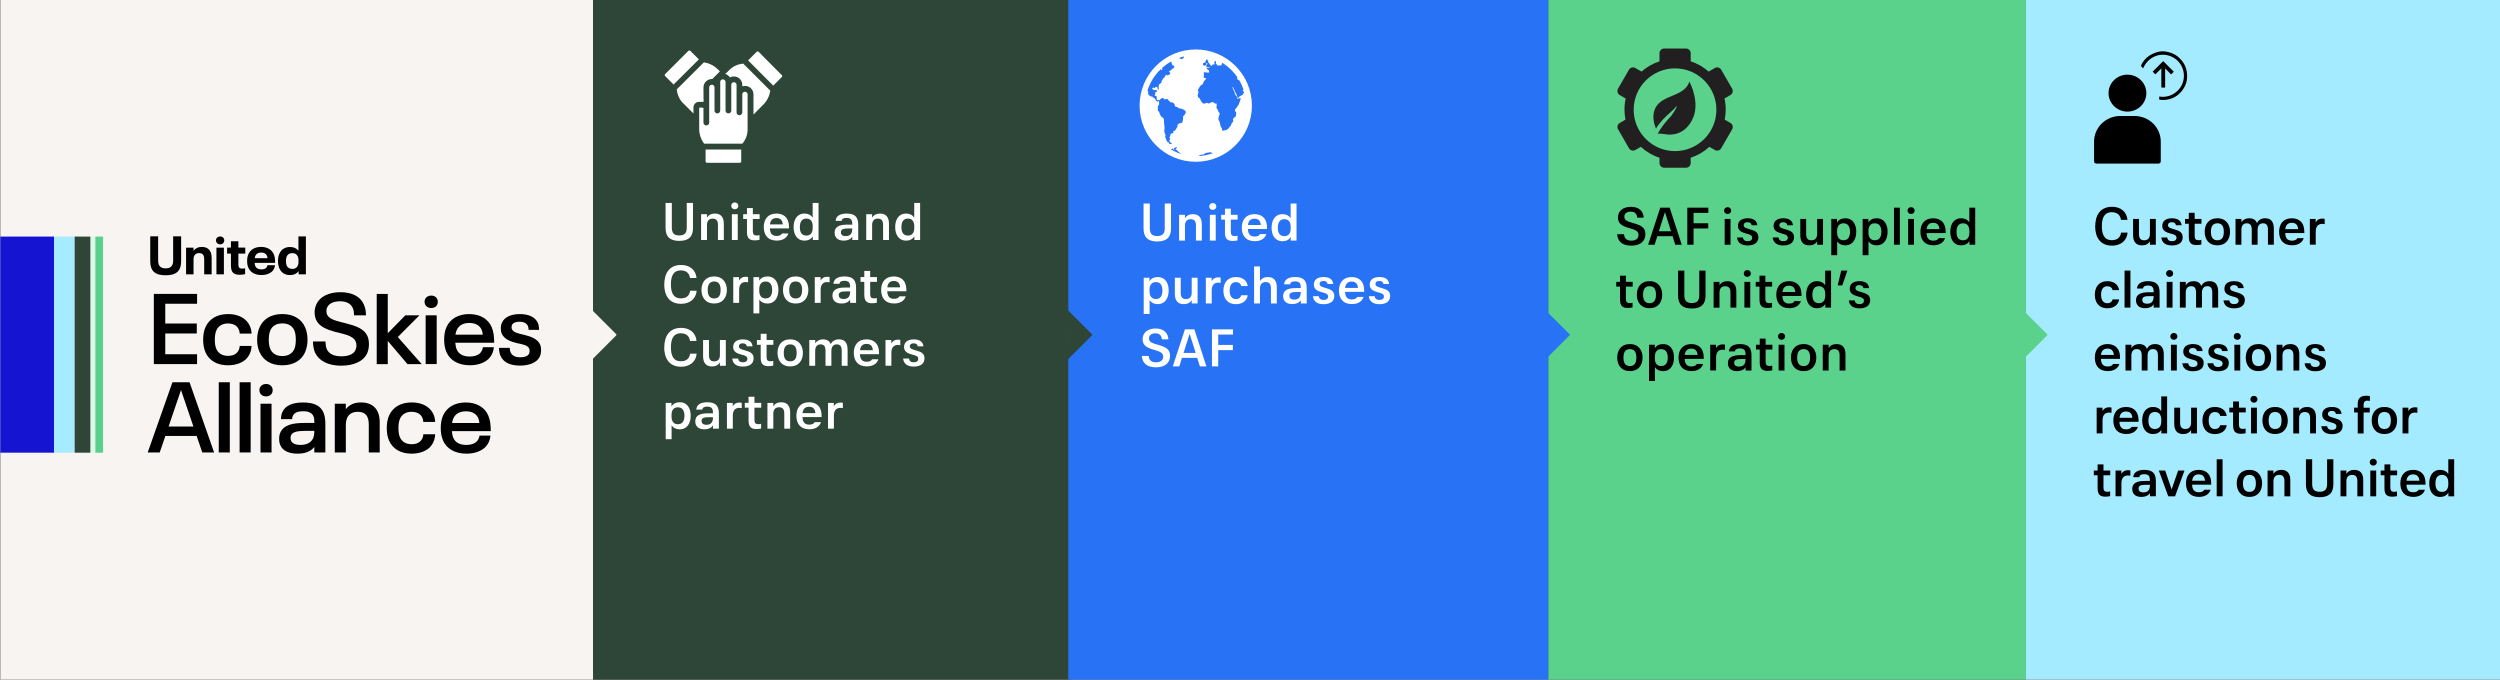 <?xml version="1.0" encoding="UTF-8"?>
<svg id="Layer_1" xmlns="http://www.w3.org/2000/svg" xmlns:xlink="http://www.w3.org/1999/xlink" version="1.1" viewBox="0 0 667.74 181.52">
  <rect x="0" y="0" width="667.74" height="181.52" fill="#333333" stroke="none"/>
  <!-- Generator: Adobe Illustrator 29.3.1, SVG Export Plug-In . SVG Version: 2.1.0 Build 151)  -->
  <defs>
    <style>
      .st0 {
        fill: #a6ebff;
      }

      .st1 {
        fill: #a5ebff;
      }

      .st2 {
        fill: #59d18c;
      }

      .st3 {
        fill: #5ad28c;
      }

      .st4 {
        fill-rule: evenodd;
      }

      .st4, .st5 {
        fill: #221f20;
      }

      .st6 {
        fill: #2e4538;
      }

      .st7 {
        fill: #dbfae5;
      }

      .st8 {
        clip-path: url(#clippath-1);
      }

      .st9 {
        fill: #fff;
      }

      .st10 {
        clip-rule: evenodd;
        fill: none;
      }

      .st11 {
        fill: #2d4637;
      }

      .st12 {
        fill: #2d4637;
      }

      .st13 {
        fill: #1414d1;
      }

      .st14 {
        clip-path: url(#clippath);
      }

      .st15 {
        fill: #f7f4f2;
      }

      .st16 {
        fill: #2873f5;
      }
    </style>
    <clipPath id="clippath">
      <path class="st10" d="M316.2,15.08c-.39.09-.77.21-1.14.34-.04.12-.03.18.06.27.15.03.23-.03.35-.03.08.04.09.15.18.18.28-.16.66-.42.56-.76ZM322.57,15.94c-.06-.07-.21-.04-.33-.04-.18.1-.15.42-.3.55-.02.12.18.02.15.15.02.15-.18.04-.2,0-.24.1-.3.3-.58.27.03.13.04.3.03.48.09.09.27.1.33.23.22-.05.39-.13.49-.3v-.35c.09-.03.16-.07.3-.06-.05.13.1.1.07.26-.09,0-.19-.01-.22.03-.03.15.06.16.03.3-.09,0-.18,0-.23.04.02.09.09.14.23.11-.02.15-.18.18-.23.3.27.09.71.03.93-.05-.07.2.12.11.12.23-.38-.18-.38.15-.82.07-.05.06-.03.16-.03.27.33.16.81.36.58.96-.53.09-1.11-.29-1.41.04.22.45-.05.9.04,1.34.21.06.54.03.66.18-.1.1-.22.21-.22.42-.54.12-.46.87-.81,1.18-.43.16-.66.53-.87.9l-.18.32c-.06.11-.12.21-.19.3.31.33.16,1.05-.05,1.38.06.13.15.21.1.45.12.18.32.27.49.38.26.59.56,1.33,1.19,1.41.28.03.42-.21.67-.23.24-.02.3.16.55.18.1-.03.19-.07.29-.11l.28-.14c.18-.09.37-.15.56-.11.31.05.54.62.93.33.13.26.07.78-.05,1.01.15.48.51.73.6,1.26.7.49-.11,1.25-.05,1.91.05.33.33.57.38.93.09.69.3,1.2.64,1.71,0,.11-.13.07-.07.22.07.31.28.28.51.21l.18-.06c.15-.05.3-.09.42-.04.04-.02.08-.05.12-.07l.24-.15c.24-.15.45-.33.53-.64.48-.18.49-.81.73-1.23h.2c.13-.2.15-.62,0-.81.16-.36.48-.56.78-.78.01-.46.2-.76.07-1.12-.06-.16-.28-.26-.3-.41-.09-.58.69-.75.75-1.38.09-.03.13-.1.23-.15.12-.64.57-1.15.51-1.86-.27.13-.61.16-.89.23-.1-.12.06-.21.11-.3-.3-.46-.92-.97-.81-1.6-.26-.31-.53-.81-.57-1.23.24-.05.31.36.37.6.04.15.2.18.27.3.03.69.56.89.59,1.56.15.12.13.4.34.45.15.03.11-.13.11-.26.4-.27.89-.46,1.23-.78,0-.28.16-.31.15-.53-.03-.24-.35-.33-.35-.6.1.02.2.03.27.06-.28-.93-.69-1.81-1.18-2.64-.46-.03-.64-.39-.51-.84-.99-1.42-2.24-2.65-3.68-3.62,0,0,.02.02.02.03-.12.02-.14-.09-.18-.13-.03-.03-.06-.04-.09-.04h-.03c-.24.07-.18.46-.3.67-.45-.16-.86.2-1.23-.15.12-.26-.16-.24-.26-.38.09-.27.1-.39,0-.67-.51.03-.43.57-.27.9-.16.02-.44,0-.63.08-.12.15-.15.4-.45.37-.12-.1.13-.2,0-.3-.04-.07-.18-.06-.25-.12-.02-.26-.15-.36-.35-.45.03-.14.06-.26-.15-.26-.02-.15.12-.15.12-.3-.03-.09-.12-.12-.26-.11-.04-.1.05-.1.03-.18ZM312.81,16.42c-.87.48-1.68,1.06-2.42,1.71h0c.09.21.11.61-.19.63-.07-.12-.07-.26-.05-.39-1.69,1.58-2.97,3.57-3.66,5.83.07.14.18.29.21.44.03.15-.05.24-.03.38.05.43.39.49.78.78.18.05.15-.1.28-.1.12.49.84.38.87.96.07.12.24.15.25.35.19-.05.18.13.4.15.07-.06.02-.24.15-.22.2.15.21.49.2.86-.15.33-.6.82-.27,1.18-.28.3.02.78.27.9.13.54.35,1,.66,1.37.31.08.44.31.6.53,0,.8.11,1.49.18,2.16.06.38-.07.75-.06,1.13.02.51.39.82.33,1.38-.06,0-.15-.02-.15.03-.06.23.15.18.18.3.16.54.29,1.13.8,1.31.11.01.02-.18.11-.18.04-.11.01.31-.11.3.16.23.66.36.96.25-.33-.24-.63-.51-.81-.9.11-.16.2-.35.29-.51-.02-.18-.21-.2-.29-.3-.03-.16.16-.09.22-.15-.06-.06-.04-.2-.04-.3.04-.06.18-.01.18-.12.03-.18-.29-.05-.25-.25.09.03.2.04.33.04.06-.13,0-.25,0-.37.55.18.87-.23.6-.63.11,0,.24-.03.3.03.44-.25.59-.81.9-1.2.02-.16-.07-.25-.04-.44.15-.23.45-.3.63-.49.18-.02.31.06.45,0,.35-.13.48-1.18.42-1.79.13-.1.86-.84.71-1.26-.16-.47-1.18-.93-1.86-.86-.1-.23-.28-.31-.49-.37l-.25-.07c-.08-.02-.16-.05-.24-.09-.12-.66-.4-1.18-1.27-1.11-.16-.37-.69-.53-.74-.9-.24-.03-.4.02-.48.15-.15-.09-.21-.05-.42-.05-.06-.13-.21-.18-.25-.33-.18,0-.15.12-.22-.05-.32.15-.62.29-.71.64-.14-.07-.44-.16-.68,0-.39-.33.25-1.45-.7-1.15.07-.31.19-.57.25-.9-.05-.03-.09-.05-.12-.06.1-.13.28-.2.56-.18,0-.51-.56-.51-.96-.41-.07-.12-.22-.25-.42-.38.11-.15.23-.27.39-.31.18-.02.18.14.35.15.09-.04.12-.15.1-.3.29-.06.32.06.56,0,.03.31.11.6.23.81.19-.16.2-.39.17-.62l-.03-.28c-.02-.19-.02-.38.09-.53.21-.31.59-.31.71-.7.02-.13-.03-.18-.03-.27.21-.13.28-.43.4-.68.24-.07.3-.33.55-.4.05-.15-.12-.07-.07-.23.11-.24.44-.27.6-.43,0,.01.01.03.02.05v.12s.02.09.06.12c.24-.16.56-.26.78-.44.03-.16-.06-.21-.18-.22,0-.11.15-.08.15-.2-.03-.12-.28-.03-.37-.11.03-.33.35-.15.55-.3.03-.18-.24-.06-.3-.15.24-.12.64-.08.67-.41.33-.06.51-.27.58-.55-.02-.2-.29-.14-.25-.38-.13.02-.24-.01-.33-.04-.09-.33-.16-.66-.27-.96ZM314.46,39.53c-.15-.35-.93-.19-.9.3.02.16.12.15.15.37-.17-.07-.2-.3-.42-.33.11-.07.09-.25-.07-.27-.07-.01-.09.02-.1.07v.11s-.01.07-.04.09c-.2,0-.18-.05-.35,0,0,.03.02.06.03.09.09.06.18.11.27.15.06,0,.14-.02.18-.06.05.07.07.14.07.19.2.11.41.2.62.29h.03c.07.01-.02-.11-.05-.11.08-.1.16.11.2.18.46.21.96.39,1.46.54-.57-.34-.99-.86-1.53-1.25-.02-.28.22-.31.45-.37ZM323.35,40.66c-.6.07-1.16.13-1.61.37-.16.08-.28.25-.45.3-.11.01-.26-.06-.36-.05-.23.03-.56.25-.87.41,1.4-.07,2.75-.36,3.99-.82-.11-.05-.2-.06-.33.01,0-.21-.36-.05-.37-.22ZM319.38,13.21c8.28,0,15,6.72,15,15s-6.72,15-15,15-15-6.72-15-15,6.7-15,15-15Z"/>
    </clipPath>
    <clipPath id="clippath-1">
      <path class="st10" d="M566.31,30.98c-3.86,0-6.99,3.07-6.99,6.83v5.3c0,.33.26.58.6.58h16.61c.34,0,.6-.26.6-.58v-5.3c0-3.77-3.13-6.83-6.99-6.83h-3.83ZM568.23,29.81c2.78,0,5.05-2.21,5.05-4.94s-2.27-4.93-5.05-4.93-5.05,2.21-5.05,4.93,2.27,4.94,5.05,4.94"/>
    </clipPath>
  </defs>
  <rect class="st15" x=".08" width="158.34" height="182.26"/>
  <rect class="st11" x="158.42" width="127.57" height="182.26"/>
  <rect class="st16" x="285.33" width="128.22" height="182.26"/>
  <g>
    <path class="st9" d="M305.44,61.04v-6.67h1.67v6.56c0,1.4.52,2.12,1.99,2.12s2-.71,2-2.12v-6.56h1.67v6.67c0,2.3-1.13,3.46-3.67,3.46s-3.66-1.16-3.66-3.46Z"/>
    <path class="st9" d="M314.93,57.38h1.57v.91c.45-.73,1.16-1.09,2.12-1.09,1.55,0,2.38.94,2.38,2.72v4.34h-1.57v-4.02c0-1.19-.45-1.69-1.4-1.69s-1.53.57-1.53,1.71v4.01h-1.57v-6.88Z"/>
    <path class="st9" d="M323.93,54.23c.53,0,.95.39.95.92s-.42.91-.95.91-.95-.39-.95-.91.41-.92.95-.92ZM323.15,57.38h1.57v6.88h-1.57v-6.88Z"/>
    <path class="st9" d="M327.18,62.17v-3.52h-1.01v-1.27h1.01v-1.65h1.57v1.65h1.81v1.27h-1.81v3.29c0,.8.32,1.12,1.01,1.12.24,0,.5-.04.77-.1v1.26c-.39.08-.87.14-1.28.14-1.44,0-2.07-.62-2.07-2.2Z"/>
    <path class="st9" d="M331.68,60.8c0-1.99,1.04-3.6,3.38-3.6,1.48,0,2.54.66,3.01,1.75.29.67.34,1.29.35,2.21h-5.11c.06,1.22.49,2.02,1.82,2.02.7,0,1.19-.22,1.44-.67h1.68c-.38,1.25-1.58,1.91-3.1,1.91-2.45,0-3.47-1.57-3.47-3.61ZM336.76,60.1c-.1-1.04-.56-1.69-1.7-1.69s-1.61.69-1.74,1.69h3.43Z"/>
    <path class="st9" d="M339.64,60.81c0-1.89.83-3.61,2.93-3.61.95,0,1.68.36,2.16,1.11v-3.94h1.57v9.89h-1.54v-.98c-.48.77-1.22,1.15-2.19,1.15-2.07,0-2.93-1.69-2.93-3.61ZM343.06,63.08c1.08,0,1.68-.73,1.68-2.06v-.42c0-1.32-.6-2.06-1.68-2.06-1.34,0-1.75,1.04-1.75,2.27s.36,2.27,1.75,2.27Z"/>
    <path class="st9" d="M305.48,74.18h1.54v.95c.48-.77,1.23-1.13,2.19-1.13,2.12,0,2.94,1.72,2.94,3.6s-.85,3.63-2.94,3.63c-.94,0-1.68-.35-2.16-1.09v3.73h-1.57v-9.68ZM308.73,79.87c1.36,0,1.75-1.08,1.75-2.27s-.41-2.26-1.75-2.26c-1.08,0-1.7.74-1.7,2.06v.41c0,1.32.62,2.06,1.7,2.06Z"/>
    <path class="st9" d="M313.8,78.52v-4.34h1.57v4.01c0,1.2.45,1.69,1.4,1.69s1.53-.56,1.53-1.71v-3.99h1.57v6.88h-1.57v-.91c-.45.73-1.16,1.09-2.12,1.09-1.55,0-2.38-.94-2.38-2.72Z"/>
    <path class="st9" d="M322.07,74.18h1.55v.91c.34-.62.91-1.01,1.74-1.01.25,0,.48.03.67.08v1.4c-.17-.04-.43-.07-.64-.07-1.16,0-1.75.76-1.75,2.09v3.47h-1.57v-6.88Z"/>
    <path class="st9" d="M326.77,77.61c0-1.99,1.04-3.61,3.35-3.61,1.7,0,2.93.87,3.14,2.4h-1.74c-.15-.67-.66-1.05-1.4-1.05-1.27,0-1.68,1.06-1.68,2.27s.42,2.27,1.68,2.27c.77,0,1.26-.42,1.4-1.02h1.74c-.21,1.51-1.47,2.37-3.14,2.37-2.35,0-3.35-1.65-3.35-3.61Z"/>
    <path class="st9" d="M334.96,71.17h1.57v3.92c.45-.73,1.16-1.09,2.12-1.09,1.55,0,2.38.92,2.38,2.72v4.34h-1.57v-4.02c0-1.19-.45-1.7-1.4-1.7s-1.53.57-1.53,1.71v4.01h-1.57v-9.89Z"/>
    <path class="st9" d="M342.71,79.12c0-1.64,1.28-2.17,3.42-2.17h1.3v-.2c0-1.01-.31-1.6-1.54-1.6-.87,0-1.25.31-1.3.8h-1.61c.07-1.23,1.08-1.96,2.96-1.96,2.38,0,3.08,1.13,3.08,3.01v4.05h-1.58v-.85c-.45.64-1.19,1.02-2.27,1.02-1.65,0-2.45-.85-2.45-2.1ZM345.69,80.02c1.37,0,1.74-.88,1.74-2v-.03h-1.19c-1.19,0-1.85.21-1.85.99,0,.66.43,1.04,1.3,1.04Z"/>
    <path class="st9" d="M350.69,79.12h1.56c.07.57.42.99,1.25.99.88,0,1.23-.39,1.23-.91,0-.73-.73-.91-1.6-1.13-1.29-.35-2.2-.8-2.2-2.05s.9-2.03,2.58-2.03,2.48.71,2.59,1.86h-1.51c-.08-.49-.41-.81-1.11-.81s-1.02.35-1.02.78c0,.67.66.83,1.65,1.11,1.42.39,2.28.84,2.28,2.12,0,1.43-1.08,2.2-2.88,2.2s-2.72-.87-2.82-2.13Z"/>
    <path class="st9" d="M357.63,77.6c0-1.99,1.04-3.6,3.38-3.6,1.48,0,2.54.66,3.01,1.75.29.67.34,1.29.35,2.21h-5.11c.06,1.22.49,2.02,1.82,2.02.7,0,1.19-.22,1.44-.67h1.68c-.38,1.25-1.58,1.91-3.1,1.91-2.45,0-3.47-1.57-3.47-3.61ZM362.71,76.9c-.1-1.04-.56-1.69-1.7-1.69s-1.61.69-1.74,1.69h3.43Z"/>
    <path class="st9" d="M365.61,79.12h1.56c.07.57.42.99,1.25.99.88,0,1.23-.39,1.23-.91,0-.73-.73-.91-1.6-1.13-1.29-.35-2.2-.8-2.2-2.05s.9-2.03,2.58-2.03,2.48.71,2.59,1.86h-1.51c-.08-.49-.41-.81-1.11-.81s-1.02.35-1.02.78c0,.67.66.83,1.65,1.11,1.42.39,2.28.84,2.28,2.12,0,1.43-1.08,2.2-2.88,2.2s-2.72-.87-2.82-2.13Z"/>
    <path class="st9" d="M304.96,95.06h1.85c.08,1.01.57,1.71,1.96,1.71,1.29,0,1.91-.63,1.91-1.51,0-1.11-.97-1.4-2.77-1.93-1.67-.49-2.73-1.16-2.73-2.73s1.19-2.86,3.46-2.86,3.31,1.22,3.43,2.89h-1.74c-.08-.94-.55-1.6-1.75-1.6-1.13,0-1.69.6-1.69,1.36,0,1.05.97,1.29,2.65,1.78,1.9.55,2.98,1.15,2.98,2.87,0,1.86-1.32,3.07-3.77,3.07-2.58,0-3.66-1.3-3.78-3.04Z"/>
    <path class="st9" d="M316.49,87.97h2.52l3.22,9.89h-1.74l-.71-2.27h-4.08l-.71,2.27h-1.74l3.24-9.89ZM319.36,94.27l-1.6-5.07h-.03l-1.61,5.07h3.24Z"/>
    <path class="st9" d="M323.71,87.97h5.62v1.39h-3.95v2.77h3.92v1.39h-3.92v4.34h-1.67v-9.89Z"/>
  </g>
  <g class="st14">
    <rect class="st9" x="303.13" y="11.96" width="32.5" height="32.5"/>
  </g>
  <g>
    <path class="st9" d="M177.66,19.78l6.19-6.19c.07-.07.17-.12.27-.11.1,0,.2.04.27.11l2.27,2.27-6.75,6.72-2.27-2.27c-.13-.15-.13-.38.02-.53Z"/>
    <path class="st9" d="M187.93,27.2h-1.22c-.82,0-1.49.67-1.49,1.49v1.63l-2.54-2.55-.14-.14-.06-.03c-1-1-1.6-2.33-1.71-3.74l7.23-7.2c1.46.21,2.81.9,3.83,1.96l.45.45-2.03,2.03h-.12c-1.23.02-2.23,1.01-2.24,2.25v.1l.03,3.76Z"/>
    <path class="st9" d="M197.59,43.48h-8.74c-.21,0-.38-.16-.39-.38,0,0,0,0,0,0v-3.17h9.52v3.2c-.01.2-.18.35-.38.35h-.01Z"/>
    <path class="st9" d="M198.25,38.37h-10.18c-.88-1.18-1.35-2.62-1.32-4.1v-5.53h.74c.14,0,.28.04.4.12v3.81c-.04.42.28.79.7.83.42.04.79-.28.83-.7,0-.04,0-.09,0-.13v-9.33c0-.39.32-.71.71-.72.07,0,.13.01.19.03.12.03.22.09.31.18.13.14.21.32.21.51v6.12c-.04.42.28.79.7.83.42.04.79-.28.83-.7,0-.04,0-.09,0-.13v-7.56c0-.11.02-.22.07-.31.12-.24.37-.4.64-.4.39,0,.71.32.71.71v.77s0,.08,0,.13v6.66c-.04.42.28.79.7.83.42.04.79-.28.83-.7,0-.04,0-.09,0-.13v-6.9c.04-.27.23-.49.49-.57.25-.07.53,0,.72.18.13.13.21.31.2.5v7.27c-.04.42.28.79.7.83.42.04.79-.28.83-.7,0-.04,0-.09,0-.13v-4.73c0-.39.32-.71.71-.71s.71.32.71.71v9.33c0,1.41-.5,2.78-1.43,3.85h-.01Z"/>
    <path class="st9" d="M203.76,28.05l-2.51,2.55v-5.41c0-1.24-1-2.24-2.24-2.24-.01,0-.02,0-.03,0-.24,0-.49.04-.72.11v-.4c0-.6-.23-1.17-.65-1.59-.42-.42-.99-.65-1.59-.65-.24,0-.48.04-.71.11-.12.04-.24.1-.36.16-.09-.14-.19-.27-.3-.38-.26-.26-.57-.46-.92-.57l.15-.15h0l.72-.7h0l.18-.18c1-1,2.33-1.6,3.74-1.71l7.22,7.22c-.21,1.46-.9,2.81-1.96,3.83h-.01Z"/>
    <path class="st9" d="M208.8,20.6l-2.27,2.27-6.72-6.74,2.27-2.27c.14-.16.39-.17.55-.02,0,0,.02.01.02.02l6.15,6.2c.16.15.16.4.01.55,0,0,0,0-.01.01v-.03Z"/>
  </g>
  <rect class="st3" x="413.55" width="127.57" height="182.26"/>
  <rect class="st1" x="541.12" width="127.57" height="182.26"/>
  <g>
    <path d="M431.92,62.56h1.85c.08,1.01.57,1.71,1.96,1.71,1.29,0,1.91-.63,1.91-1.51,0-1.11-.97-1.4-2.77-1.93-1.67-.49-2.73-1.16-2.73-2.73s1.19-2.86,3.46-2.86,3.31,1.22,3.43,2.89h-1.74c-.08-.94-.55-1.6-1.75-1.6-1.13,0-1.69.6-1.69,1.36,0,1.05.97,1.29,2.65,1.78,1.9.55,2.98,1.15,2.98,2.87,0,1.86-1.32,3.07-3.77,3.07-2.58,0-3.66-1.3-3.78-3.04Z"/>
    <path d="M443.45,55.47h2.52l3.22,9.89h-1.74l-.71-2.27h-4.08l-.71,2.27h-1.74l3.24-9.89ZM446.32,61.77l-1.6-5.07h-.03l-1.61,5.07h3.24Z"/>
    <path d="M450.67,55.47h5.62v1.39h-3.95v2.77h3.92v1.39h-3.92v4.34h-1.67v-9.89Z"/>
    <path d="M461.44,55.33c.53,0,.95.39.95.92s-.42.91-.95.91-.95-.39-.95-.91.41-.92.95-.92ZM460.65,58.48h1.57v6.88h-1.57v-6.88Z"/>
    <path d="M463.96,63.43h1.56c.07.57.42.99,1.25.99.88,0,1.23-.39,1.23-.91,0-.73-.73-.91-1.6-1.13-1.29-.35-2.2-.8-2.2-2.05s.9-2.03,2.58-2.03,2.48.71,2.59,1.86h-1.51c-.08-.49-.41-.81-1.11-.81s-1.02.35-1.02.78c0,.67.66.83,1.65,1.11,1.42.39,2.28.84,2.28,2.12,0,1.43-1.08,2.2-2.88,2.2s-2.72-.87-2.82-2.13Z"/>
    <path d="M473.48,63.43h1.56c.07.57.42.99,1.25.99.88,0,1.23-.39,1.23-.91,0-.73-.73-.91-1.6-1.13-1.29-.35-2.2-.8-2.2-2.05s.9-2.03,2.58-2.03,2.48.71,2.59,1.86h-1.51c-.08-.49-.41-.81-1.11-.81s-1.02.35-1.02.78c0,.67.66.83,1.65,1.11,1.42.39,2.28.84,2.28,2.12,0,1.43-1.08,2.2-2.88,2.2s-2.72-.87-2.82-2.13Z"/>
    <path d="M480.85,62.82v-4.34h1.57v4.01c0,1.2.45,1.69,1.4,1.69s1.53-.56,1.53-1.71v-3.99h1.57v6.88h-1.57v-.91c-.45.73-1.16,1.09-2.12,1.09-1.55,0-2.38-.94-2.38-2.72Z"/>
    <path d="M489.13,58.48h1.54v.95c.48-.77,1.23-1.13,2.19-1.13,2.11,0,2.94,1.72,2.94,3.6s-.85,3.63-2.94,3.63c-.94,0-1.68-.35-2.16-1.09v3.73h-1.57v-9.68ZM492.38,64.17c1.36,0,1.75-1.08,1.75-2.27s-.41-2.26-1.75-2.26c-1.08,0-1.7.74-1.7,2.06v.41c0,1.32.62,2.06,1.7,2.06Z"/>
    <path d="M497.5,58.48h1.54v.95c.48-.77,1.23-1.13,2.19-1.13,2.12,0,2.94,1.72,2.94,3.6s-.85,3.63-2.94,3.63c-.94,0-1.68-.35-2.16-1.09v3.73h-1.57v-9.68ZM500.75,64.17c1.36,0,1.75-1.08,1.75-2.27s-.41-2.26-1.75-2.26c-1.08,0-1.7.74-1.7,2.06v.41c0,1.32.62,2.06,1.7,2.06Z"/>
    <path d="M505.87,55.47h1.57v9.89h-1.57v-9.89Z"/>
    <path d="M510.44,55.33c.53,0,.95.39.95.92s-.42.91-.95.91-.95-.39-.95-.91.41-.92.95-.92ZM509.65,58.48h1.57v6.88h-1.57v-6.88Z"/>
    <path d="M512.94,61.9c0-1.99,1.04-3.6,3.38-3.6,1.48,0,2.54.66,3.01,1.75.29.67.34,1.29.35,2.21h-5.11c.06,1.22.49,2.02,1.82,2.02.7,0,1.19-.22,1.44-.67h1.68c-.38,1.25-1.58,1.91-3.1,1.91-2.45,0-3.47-1.57-3.47-3.61ZM518.03,61.2c-.1-1.04-.56-1.69-1.7-1.69s-1.61.69-1.74,1.69h3.43Z"/>
    <path d="M520.91,61.91c0-1.89.83-3.61,2.93-3.61.95,0,1.68.36,2.16,1.11v-3.94h1.57v9.89h-1.54v-.98c-.48.77-1.22,1.15-2.19,1.15-2.07,0-2.93-1.69-2.93-3.61ZM524.33,64.18c1.08,0,1.68-.73,1.68-2.06v-.42c0-1.32-.6-2.06-1.68-2.06-1.34,0-1.75,1.04-1.75,2.27s.36,2.27,1.75,2.27Z"/>
    <path d="M432.7,80.07v-3.52h-1.01v-1.27h1.01v-1.65h1.57v1.65h1.81v1.27h-1.81v3.29c0,.8.32,1.12,1.01,1.12.24,0,.5-.04.77-.1v1.26c-.39.08-.87.14-1.27.14-1.44,0-2.07-.62-2.07-2.2Z"/>
    <path d="M437.19,78.71c0-1.96,1.04-3.61,3.39-3.61s3.39,1.72,3.39,3.61-1.01,3.61-3.39,3.61-3.39-1.71-3.39-3.61ZM440.58,80.98c1.42,0,1.72-1.11,1.72-2.27,0-1.23-.35-2.27-1.72-2.27s-1.72,1.08-1.72,2.27c0,1.26.39,2.27,1.72,2.27Z"/>
    <path d="M448.21,78.94v-6.67h1.67v6.56c0,1.4.52,2.12,1.99,2.12s2-.71,2-2.12v-6.56h1.67v6.67c0,2.3-1.13,3.46-3.67,3.46s-3.66-1.16-3.66-3.46Z"/>
    <path d="M457.7,75.28h1.57v.91c.45-.73,1.16-1.09,2.12-1.09,1.55,0,2.38.94,2.38,2.72v4.34h-1.57v-4.02c0-1.19-.45-1.69-1.4-1.69s-1.53.57-1.53,1.71v4.01h-1.57v-6.88Z"/>
    <path d="M466.7,72.13c.53,0,.95.39.95.92s-.42.91-.95.91-.95-.39-.95-.91.41-.92.95-.92ZM465.92,75.28h1.57v6.88h-1.57v-6.88Z"/>
    <path d="M469.95,80.07v-3.52h-1.01v-1.27h1.01v-1.65h1.57v1.65h1.81v1.27h-1.81v3.29c0,.8.32,1.12,1.01,1.12.24,0,.5-.04.77-.1v1.26c-.39.08-.87.14-1.27.14-1.44,0-2.07-.62-2.07-2.2Z"/>
    <path d="M474.44,78.7c0-1.99,1.04-3.6,3.38-3.6,1.48,0,2.54.66,3.01,1.75.29.67.34,1.29.35,2.21h-5.11c.06,1.22.49,2.02,1.82,2.02.7,0,1.19-.22,1.44-.67h1.68c-.38,1.25-1.58,1.91-3.1,1.91-2.45,0-3.47-1.57-3.47-3.61ZM479.53,78c-.1-1.04-.56-1.69-1.7-1.69s-1.61.69-1.74,1.69h3.43Z"/>
    <path d="M482.41,78.71c0-1.89.83-3.61,2.93-3.61.95,0,1.68.36,2.16,1.11v-3.94h1.57v9.89h-1.54v-.98c-.48.77-1.22,1.15-2.19,1.15-2.07,0-2.93-1.69-2.93-3.61ZM485.83,80.98c1.08,0,1.68-.73,1.68-2.06v-.42c0-1.32-.6-2.06-1.68-2.06-1.34,0-1.75,1.04-1.75,2.27s.36,2.27,1.75,2.27Z"/>
    <path d="M491.79,72.27h1.64l-1.36,3.95h-1.23l.95-3.95Z"/>
    <path d="M493.82,80.23h1.56c.07.57.42.99,1.25.99.88,0,1.23-.39,1.23-.91,0-.73-.73-.91-1.6-1.13-1.29-.35-2.2-.8-2.2-2.05s.9-2.03,2.58-2.03,2.48.71,2.59,1.86h-1.51c-.08-.49-.41-.81-1.11-.81s-1.02.35-1.02.78c0,.67.66.83,1.65,1.11,1.42.39,2.28.84,2.28,2.12,0,1.43-1.08,2.2-2.88,2.2s-2.72-.87-2.82-2.13Z"/>
    <path d="M431.95,95.51c0-1.96,1.04-3.61,3.39-3.61s3.39,1.72,3.39,3.61-1.01,3.61-3.39,3.61-3.39-1.71-3.39-3.61ZM435.34,97.78c1.42,0,1.72-1.11,1.72-2.27,0-1.23-.35-2.27-1.72-2.27s-1.72,1.08-1.72,2.27c0,1.26.39,2.27,1.72,2.27Z"/>
    <path d="M440.45,92.08h1.54v.95c.48-.77,1.23-1.13,2.19-1.13,2.12,0,2.94,1.72,2.94,3.6s-.85,3.63-2.94,3.63c-.94,0-1.68-.35-2.16-1.09v3.73h-1.57v-9.68ZM443.7,97.77c1.36,0,1.75-1.08,1.75-2.27s-.41-2.25-1.75-2.25c-1.08,0-1.7.74-1.7,2.06v.41c0,1.32.62,2.06,1.7,2.06Z"/>
    <path d="M448.33,95.5c0-1.99,1.04-3.6,3.38-3.6,1.48,0,2.54.66,3.01,1.75.29.67.34,1.29.35,2.21h-5.11c.06,1.22.49,2.02,1.82,2.02.7,0,1.19-.22,1.44-.67h1.68c-.38,1.25-1.58,1.91-3.1,1.91-2.45,0-3.47-1.57-3.47-3.61ZM453.42,94.8c-.1-1.04-.56-1.69-1.7-1.69s-1.61.69-1.74,1.69h3.43Z"/>
    <path d="M456.79,92.08h1.55v.91c.34-.62.91-1.01,1.74-1.01.25,0,.48.03.67.08v1.4c-.17-.04-.43-.07-.64-.07-1.16,0-1.75.76-1.75,2.09v3.47h-1.57v-6.88Z"/>
    <path d="M461.51,97.03c0-1.64,1.28-2.17,3.42-2.17h1.3v-.2c0-1.01-.31-1.6-1.54-1.6-.87,0-1.25.31-1.3.8h-1.61c.07-1.23,1.08-1.96,2.96-1.96,2.38,0,3.08,1.13,3.08,3.01v4.05h-1.58v-.85c-.45.64-1.19,1.02-2.27,1.02-1.65,0-2.45-.85-2.45-2.1ZM464.49,97.92c1.37,0,1.74-.88,1.74-2v-.03h-1.19c-1.19,0-1.85.21-1.85.99,0,.66.43,1.04,1.3,1.04Z"/>
    <path d="M470.02,96.87v-3.52h-1.01v-1.27h1.01v-1.65h1.57v1.65h1.81v1.27h-1.81v3.29c0,.8.32,1.12,1.01,1.12.24,0,.5-.04.77-.1v1.26c-.39.08-.87.14-1.28.14-1.44,0-2.07-.62-2.07-2.2Z"/>
    <path d="M475.84,88.93c.53,0,.95.39.95.92s-.42.91-.95.91-.95-.39-.95-.91.41-.92.95-.92ZM475.06,92.08h1.57v6.88h-1.57v-6.88Z"/>
    <path d="M478.35,95.51c0-1.96,1.04-3.61,3.39-3.61s3.39,1.72,3.39,3.61-1.01,3.61-3.39,3.61-3.39-1.71-3.39-3.61ZM481.74,97.78c1.42,0,1.72-1.11,1.72-2.27,0-1.23-.35-2.27-1.72-2.27s-1.72,1.08-1.72,2.27c0,1.26.39,2.27,1.72,2.27Z"/>
    <path d="M486.85,92.08h1.57v.91c.45-.73,1.16-1.09,2.12-1.09,1.55,0,2.38.94,2.38,2.72v4.34h-1.57v-4.02c0-1.19-.45-1.69-1.4-1.69s-1.53.57-1.53,1.71v4.01h-1.57v-6.88Z"/>
  </g>
  <g>
    <path d="M559.63,60.41c0-2.77,1.22-5.18,4.51-5.18,2.3,0,3.92,1.36,4.1,3.49h-1.75c-.15-1.3-1.05-2.04-2.44-2.04-2.14,0-2.65,1.75-2.65,3.73s.5,3.74,2.66,3.74c1.47,0,2.31-.74,2.46-2.03h1.75c-.17,2.17-1.85,3.49-4.15,3.49-3.29,0-4.51-2.4-4.51-5.18Z"/>
    <path d="M569.74,62.82v-4.34h1.57v4.01c0,1.2.45,1.69,1.4,1.69s1.53-.56,1.53-1.71v-3.99h1.57v6.88h-1.57v-.91c-.45.73-1.16,1.09-2.12,1.09-1.55,0-2.38-.94-2.38-2.72Z"/>
    <path d="M577.29,63.43h1.56c.07.57.42.99,1.25.99.88,0,1.23-.39,1.23-.91,0-.73-.73-.91-1.6-1.13-1.29-.35-2.2-.8-2.2-2.05s.9-2.03,2.58-2.03,2.48.71,2.59,1.86h-1.51c-.08-.49-.41-.81-1.11-.81s-1.02.35-1.02.78c0,.67.66.83,1.65,1.11,1.42.39,2.28.84,2.28,2.12,0,1.43-1.08,2.2-2.88,2.2s-2.72-.87-2.82-2.13Z"/>
    <path d="M584.62,63.27v-3.52h-1.01v-1.27h1.01v-1.65h1.57v1.65h1.81v1.27h-1.81v3.29c0,.8.32,1.12,1.01,1.12.24,0,.5-.04.77-.1v1.26c-.39.08-.87.14-1.28.14-1.44,0-2.07-.62-2.07-2.2Z"/>
    <path d="M588.86,61.91c0-1.96,1.04-3.61,3.39-3.61s3.39,1.72,3.39,3.61-1.01,3.61-3.39,3.61-3.39-1.71-3.39-3.61ZM592.25,64.18c1.42,0,1.72-1.11,1.72-2.27,0-1.23-.35-2.27-1.72-2.27s-1.72,1.08-1.72,2.27c0,1.26.39,2.27,1.72,2.27Z"/>
    <path d="M597.11,58.48h1.57v.88c.42-.67,1.12-1.06,2.07-1.06,1.06,0,1.76.42,2.07,1.29.45-.9,1.21-1.29,2.21-1.29,1.54,0,2.3.95,2.3,2.75v4.31h-1.57v-4.01c0-1.19-.42-1.71-1.32-1.71s-1.44.6-1.44,1.74v3.98h-1.57v-4.01c0-1.19-.42-1.71-1.32-1.71s-1.44.6-1.44,1.74v3.98h-1.57v-6.88Z"/>
    <path d="M608.74,61.9c0-1.99,1.04-3.6,3.38-3.6,1.48,0,2.54.66,3.01,1.75.29.67.34,1.29.35,2.21h-5.11c.06,1.22.49,2.02,1.82,2.02.7,0,1.19-.22,1.44-.67h1.68c-.38,1.25-1.58,1.91-3.1,1.91-2.45,0-3.47-1.57-3.47-3.61ZM613.83,61.2c-.1-1.04-.56-1.69-1.7-1.69s-1.61.69-1.74,1.69h3.43Z"/>
    <path d="M616.95,58.48h1.55v.91c.34-.62.91-1.01,1.74-1.01.25,0,.48.03.67.08v1.4c-.17-.04-.43-.07-.64-.07-1.16,0-1.75.76-1.75,2.09v3.47h-1.57v-6.88Z"/>
    <path d="M559.52,78.71c0-1.99,1.04-3.61,3.35-3.61,1.7,0,2.93.87,3.14,2.4h-1.74c-.15-.67-.66-1.05-1.4-1.05-1.27,0-1.68,1.06-1.68,2.27s.42,2.27,1.68,2.27c.77,0,1.26-.42,1.4-1.02h1.74c-.21,1.51-1.47,2.37-3.14,2.37-2.35,0-3.35-1.65-3.35-3.61Z"/>
    <path d="M567.46,72.27h1.57v9.89h-1.57v-9.89Z"/>
    <path d="M570.51,80.23c0-1.64,1.28-2.17,3.42-2.17h1.3v-.2c0-1.01-.31-1.6-1.54-1.6-.87,0-1.25.31-1.3.8h-1.61c.07-1.23,1.08-1.96,2.96-1.96,2.38,0,3.08,1.13,3.08,3.01v4.05h-1.58v-.85c-.45.64-1.19,1.02-2.27,1.02-1.65,0-2.45-.85-2.45-2.1ZM573.49,81.12c1.37,0,1.74-.88,1.74-2v-.03h-1.19c-1.19,0-1.85.21-1.85.99,0,.66.43,1.04,1.3,1.04Z"/>
    <path d="M579.5,72.13c.53,0,.95.39.95.92s-.42.91-.95.91-.95-.39-.95-.91.41-.92.95-.92ZM578.71,75.28h1.57v6.88h-1.57v-6.88Z"/>
    <path d="M582.24,75.28h1.57v.88c.42-.67,1.12-1.06,2.07-1.06,1.06,0,1.76.42,2.07,1.29.45-.9,1.21-1.29,2.21-1.29,1.54,0,2.3.95,2.3,2.75v4.31h-1.57v-4.01c0-1.19-.42-1.71-1.32-1.71s-1.44.6-1.44,1.74v3.98h-1.57v-4.01c0-1.19-.42-1.71-1.32-1.71s-1.44.6-1.44,1.74v3.98h-1.57v-6.88Z"/>
    <path d="M593.89,80.23h1.56c.07.57.42.99,1.25.99.88,0,1.23-.39,1.23-.91,0-.73-.73-.91-1.6-1.13-1.29-.35-2.2-.8-2.2-2.05s.9-2.03,2.58-2.03,2.48.71,2.59,1.86h-1.51c-.08-.49-.41-.81-1.11-.81s-1.02.35-1.02.78c0,.67.66.83,1.65,1.11,1.42.39,2.28.84,2.28,2.12,0,1.43-1.08,2.2-2.88,2.2s-2.72-.87-2.82-2.13Z"/>
    <path d="M559.52,95.5c0-1.99,1.04-3.6,3.38-3.6,1.48,0,2.54.66,3.01,1.75.29.67.34,1.29.35,2.21h-5.11c.06,1.22.49,2.02,1.82,2.02.7,0,1.19-.22,1.44-.67h1.68c-.38,1.25-1.58,1.91-3.1,1.91-2.45,0-3.47-1.57-3.47-3.61ZM564.6,94.8c-.1-1.04-.56-1.69-1.7-1.69s-1.61.69-1.74,1.69h3.43Z"/>
    <path d="M567.72,92.08h1.57v.88c.42-.67,1.12-1.06,2.07-1.06,1.06,0,1.76.42,2.07,1.29.45-.9,1.21-1.29,2.21-1.29,1.54,0,2.3.95,2.3,2.75v4.31h-1.57v-4.01c0-1.19-.42-1.71-1.32-1.71s-1.44.6-1.44,1.74v3.98h-1.57v-4.01c0-1.19-.42-1.71-1.32-1.71s-1.44.6-1.44,1.74v3.98h-1.57v-6.88Z"/>
    <path d="M580.63,88.93c.53,0,.95.39.95.92s-.42.91-.95.91-.95-.39-.95-.91.41-.92.95-.92ZM579.85,92.08h1.57v6.88h-1.57v-6.88Z"/>
    <path d="M582.9,97.03h1.56c.07.57.42.99,1.25.99.88,0,1.23-.39,1.23-.91,0-.73-.73-.91-1.6-1.13-1.29-.35-2.2-.8-2.2-2.05s.9-2.03,2.58-2.03,2.48.71,2.59,1.86h-1.51c-.08-.49-.41-.81-1.11-.81s-1.02.35-1.02.78c0,.67.66.83,1.65,1.11,1.42.39,2.28.84,2.28,2.12,0,1.43-1.08,2.2-2.88,2.2s-2.72-.87-2.82-2.13Z"/>
    <path d="M589.61,97.03h1.56c.07.57.42.99,1.25.99.88,0,1.23-.39,1.23-.91,0-.73-.73-.91-1.6-1.13-1.29-.35-2.2-.8-2.2-2.05s.9-2.03,2.58-2.03,2.48.71,2.59,1.86h-1.51c-.08-.49-.41-.81-1.11-.81s-1.02.35-1.02.78c0,.67.66.83,1.65,1.11,1.42.39,2.28.84,2.28,2.12,0,1.43-1.08,2.2-2.88,2.2s-2.72-.87-2.82-2.13Z"/>
    <path d="M597.57,88.93c.53,0,.95.39.95.92s-.42.91-.95.91-.95-.39-.95-.91.41-.92.95-.92ZM596.79,92.08h1.57v6.88h-1.57v-6.88Z"/>
    <path d="M599.83,95.51c0-1.96,1.04-3.61,3.39-3.61s3.39,1.72,3.39,3.61-1.01,3.61-3.39,3.61-3.39-1.71-3.39-3.61ZM603.22,97.78c1.42,0,1.72-1.11,1.72-2.27,0-1.23-.35-2.27-1.72-2.27s-1.72,1.08-1.72,2.27c0,1.26.39,2.27,1.72,2.27Z"/>
    <path d="M608.07,92.08h1.57v.91c.45-.73,1.16-1.09,2.12-1.09,1.55,0,2.38.94,2.38,2.72v4.34h-1.57v-4.02c0-1.19-.45-1.69-1.4-1.69s-1.53.57-1.53,1.71v4.01h-1.57v-6.88Z"/>
    <path d="M615.56,97.03h1.56c.07.57.42.99,1.25.99.88,0,1.23-.39,1.23-.91,0-.73-.73-.91-1.6-1.13-1.29-.35-2.2-.8-2.2-2.05s.9-2.03,2.58-2.03,2.48.71,2.59,1.86h-1.51c-.08-.49-.41-.81-1.11-.81s-1.02.35-1.02.78c0,.67.66.83,1.65,1.11,1.42.39,2.28.84,2.28,2.12,0,1.43-1.08,2.2-2.88,2.2s-2.72-.87-2.82-2.13Z"/>
    <path d="M560.01,108.88h1.55v.91c.34-.62.91-1.01,1.74-1.01.25,0,.48.03.67.08v1.4c-.17-.04-.43-.07-.64-.07-1.16,0-1.75.76-1.75,2.09v3.47h-1.57v-6.88Z"/>
    <path d="M564.46,112.3c0-1.99,1.04-3.6,3.38-3.6,1.48,0,2.54.66,3.01,1.75.29.67.34,1.29.35,2.21h-5.11c.06,1.22.49,2.02,1.82,2.02.7,0,1.19-.22,1.44-.67h1.68c-.38,1.25-1.58,1.91-3.1,1.91-2.45,0-3.47-1.57-3.47-3.61ZM569.55,111.6c-.1-1.04-.56-1.69-1.7-1.69s-1.61.69-1.74,1.69h3.43Z"/>
    <path d="M572.17,112.31c0-1.89.83-3.61,2.93-3.61.95,0,1.68.36,2.16,1.11v-3.94h1.57v9.89h-1.54v-.98c-.48.77-1.22,1.15-2.19,1.15-2.07,0-2.93-1.69-2.93-3.61ZM575.59,114.58c1.08,0,1.68-.73,1.68-2.06v-.42c0-1.32-.6-2.06-1.68-2.06-1.34,0-1.75,1.04-1.75,2.27s.36,2.27,1.75,2.27Z"/>
    <path d="M580.73,113.22v-4.34h1.57v4.01c0,1.2.45,1.69,1.4,1.69s1.53-.56,1.53-1.71v-3.99h1.57v6.88h-1.57v-.91c-.45.73-1.16,1.09-2.12,1.09-1.55,0-2.38-.94-2.38-2.72Z"/>
    <path d="M588.26,112.31c0-1.99,1.04-3.61,3.35-3.61,1.7,0,2.93.87,3.14,2.4h-1.74c-.15-.67-.66-1.05-1.4-1.05-1.27,0-1.68,1.06-1.68,2.27s.42,2.27,1.68,2.27c.77,0,1.26-.42,1.4-1.02h1.74c-.21,1.51-1.47,2.37-3.14,2.37-2.35,0-3.35-1.65-3.35-3.61Z"/>
    <path d="M596.45,113.67v-3.52h-1.01v-1.27h1.01v-1.65h1.57v1.65h1.81v1.27h-1.81v3.29c0,.8.32,1.12,1.01,1.12.24,0,.5-.04.77-.1v1.26c-.39.08-.87.14-1.27.14-1.44,0-2.07-.62-2.07-2.2Z"/>
    <path d="M602.02,105.73c.53,0,.95.39.95.92s-.42.91-.95.91-.95-.39-.95-.91.41-.92.95-.92ZM601.24,108.88h1.57v6.88h-1.57v-6.88Z"/>
    <path d="M604.28,112.31c0-1.96,1.04-3.61,3.39-3.61s3.39,1.72,3.39,3.61-1.01,3.61-3.39,3.61-3.39-1.71-3.39-3.61ZM607.67,114.58c1.42,0,1.72-1.11,1.72-2.27,0-1.23-.35-2.27-1.72-2.27s-1.72,1.08-1.72,2.27c0,1.26.39,2.27,1.72,2.27Z"/>
    <path d="M612.52,108.88h1.57v.91c.45-.73,1.16-1.09,2.12-1.09,1.55,0,2.38.94,2.38,2.72v4.34h-1.57v-4.02c0-1.19-.45-1.69-1.4-1.69s-1.53.57-1.53,1.71v4.01h-1.57v-6.88Z"/>
    <path d="M620.01,113.83h1.56c.07.57.42.99,1.25.99.88,0,1.23-.39,1.23-.91,0-.73-.73-.91-1.6-1.13-1.29-.35-2.2-.8-2.2-2.05s.9-2.03,2.58-2.03,2.48.71,2.59,1.86h-1.51c-.08-.49-.41-.81-1.11-.81s-1.02.35-1.02.78c0,.67.66.83,1.65,1.11,1.42.39,2.28.84,2.28,2.12,0,1.43-1.08,2.2-2.88,2.2s-2.72-.87-2.82-2.13Z"/>
    <path d="M629.74,110.16h-.97v-1.27h.97v-.95c0-1.54.69-2.24,2.35-2.24.31,0,.64.03.9.1v1.29c-.18-.04-.43-.08-.63-.08-.73,0-1.05.39-1.05,1.11v.78h1.64v1.27h-1.64v5.6h-1.57v-5.6Z"/>
    <path d="M633.47,112.31c0-1.96,1.04-3.61,3.39-3.61s3.39,1.72,3.39,3.61-1.01,3.61-3.39,3.61-3.39-1.71-3.39-3.61ZM636.86,114.58c1.42,0,1.72-1.11,1.72-2.27,0-1.23-.35-2.27-1.72-2.27s-1.72,1.08-1.72,2.27c0,1.26.39,2.27,1.72,2.27Z"/>
    <path d="M641.71,108.88h1.55v.91c.34-.62.91-1.01,1.74-1.01.25,0,.48.03.67.08v1.4c-.17-.04-.43-.07-.64-.07-1.16,0-1.75.76-1.75,2.09v3.47h-1.57v-6.88Z"/>
    <path d="M560.26,130.47v-3.52h-1.01v-1.27h1.01v-1.65h1.57v1.65h1.81v1.27h-1.81v3.29c0,.8.32,1.12,1.01,1.12.24,0,.5-.04.77-.1v1.26c-.39.08-.87.14-1.27.14-1.44,0-2.07-.62-2.07-2.2Z"/>
    <path d="M565.05,125.68h1.55v.91c.34-.62.91-1.01,1.74-1.01.25,0,.48.03.67.08v1.4c-.17-.04-.43-.07-.64-.07-1.16,0-1.75.76-1.75,2.09v3.47h-1.57v-6.88Z"/>
    <path d="M569.51,130.63c0-1.64,1.28-2.17,3.42-2.17h1.3v-.2c0-1.01-.31-1.6-1.54-1.6-.87,0-1.25.31-1.3.8h-1.61c.07-1.23,1.08-1.96,2.96-1.96,2.38,0,3.08,1.13,3.08,3.01v4.05h-1.58v-.85c-.45.64-1.19,1.02-2.27,1.02-1.65,0-2.45-.85-2.45-2.1ZM572.5,131.52c1.37,0,1.74-.88,1.74-2v-.03h-1.19c-1.19,0-1.85.21-1.85.99,0,.66.43,1.04,1.3,1.04Z"/>
    <path d="M576.6,125.68h1.71l1.72,5.04,1.74-5.04h1.7l-2.52,6.88h-1.82l-2.52-6.88Z"/>
    <path d="M583.87,129.1c0-1.99,1.04-3.6,3.38-3.6,1.48,0,2.54.66,3.01,1.75.29.67.34,1.29.35,2.21h-5.11c.06,1.22.49,2.02,1.82,2.02.7,0,1.19-.22,1.44-.67h1.68c-.38,1.25-1.58,1.91-3.1,1.91-2.45,0-3.47-1.57-3.47-3.61ZM588.95,128.4c-.1-1.04-.56-1.69-1.7-1.69s-1.61.69-1.74,1.69h3.43Z"/>
    <path d="M592.07,122.67h1.57v9.89h-1.57v-9.89Z"/>
    <path d="M597.42,129.11c0-1.96,1.04-3.61,3.39-3.61s3.39,1.72,3.39,3.61-1.01,3.61-3.39,3.61-3.39-1.71-3.39-3.61ZM600.81,131.38c1.42,0,1.72-1.11,1.72-2.27,0-1.23-.35-2.27-1.72-2.27s-1.72,1.08-1.72,2.27c0,1.26.39,2.27,1.72,2.27Z"/>
    <path d="M605.66,125.68h1.57v.91c.45-.73,1.16-1.09,2.12-1.09,1.55,0,2.38.94,2.38,2.72v4.34h-1.57v-4.02c0-1.19-.45-1.7-1.4-1.7s-1.53.57-1.53,1.71v4.01h-1.57v-6.88Z"/>
    <path d="M615.9,129.34v-6.67h1.67v6.56c0,1.4.52,2.12,1.99,2.12s2-.71,2-2.12v-6.56h1.67v6.67c0,2.3-1.13,3.46-3.67,3.46s-3.66-1.16-3.66-3.46Z"/>
    <path d="M625.14,125.68h1.57v.91c.45-.73,1.16-1.09,2.12-1.09,1.55,0,2.38.94,2.38,2.72v4.34h-1.57v-4.02c0-1.19-.45-1.7-1.4-1.7s-1.53.57-1.53,1.71v4.01h-1.57v-6.88Z"/>
    <path d="M633.89,122.53c.53,0,.95.39.95.92s-.42.91-.95.91-.95-.39-.95-.91.41-.92.95-.92ZM633.1,125.68h1.57v6.88h-1.57v-6.88Z"/>
    <path d="M636.88,130.47v-3.52h-1.01v-1.27h1.01v-1.65h1.57v1.65h1.81v1.27h-1.81v3.29c0,.8.32,1.12,1.01,1.12.24,0,.5-.04.77-.1v1.26c-.39.08-.87.14-1.28.14-1.44,0-2.07-.62-2.07-2.2Z"/>
    <path d="M641.12,129.1c0-1.99,1.04-3.6,3.38-3.6,1.48,0,2.54.66,3.01,1.75.29.67.34,1.29.35,2.21h-5.11c.06,1.22.49,2.02,1.82,2.02.7,0,1.19-.22,1.44-.67h1.68c-.38,1.25-1.58,1.91-3.1,1.91-2.45,0-3.47-1.57-3.47-3.61ZM646.21,128.4c-.1-1.04-.56-1.69-1.7-1.69s-1.61.69-1.74,1.69h3.43Z"/>
    <path d="M648.84,129.11c0-1.89.83-3.61,2.93-3.61.95,0,1.68.36,2.16,1.11v-3.94h1.57v9.89h-1.54v-.98c-.48.77-1.22,1.15-2.19,1.15-2.07,0-2.93-1.69-2.93-3.61ZM652.25,131.38c1.08,0,1.68-.73,1.68-2.06v-.42c0-1.32-.6-2.06-1.68-2.06-1.34,0-1.75,1.04-1.75,2.27s.36,2.27,1.75,2.27Z"/>
  </g>
  <g>
    <g id="oKf9Tq">
      <path d="M572.43,18.26c-.18-.19-.38-.36-.52-.57-.06-.09-.02-.29.04-.4.67-1.31,1.67-2.29,3.01-2.91.98-.45,2.02-.78,3.11-.66,1.58.18,3.01.73,4.17,1.9.82.83,1.43,1.77,1.71,2.91.53,2.13.17,4.09-1.22,5.8-1.27,1.56-2.94,2.35-4.96,2.37-.28,0-.56-.02-.84-.04-.07,0-.13-.04-.21-.07v-.81c1.51.24,2.9-.07,4.15-.93,1.2-.82,1.98-1.96,2.3-3.37.61-2.75-.82-5.45-3.46-6.48-2.75-1.07-5.96.15-7.29,3.25Z"/>
    </g>
    <g id="fGunbr">
      <path d="M574.97,19.15c.22.23.44.45.65.67.06.06.09.02.13-.02.41-.41.81-.81,1.22-1.22.09-.09.18-.19.27-.28.01,0,.02,0,.03.01,0,.04.01.09.01.13,0,1.6,0,3.2,0,4.8q0,.15.15.15c.24,0,.48,0,.72,0,.15,0,.15,0,.15-.14,0-.76,0-1.51,0-2.27,0-.84,0-1.69,0-2.53,0-.05,0-.09,0-.17.05.04.08.07.1.1.47.47.93.93,1.4,1.4.07.07.12.08.19,0,.18-.19.36-.37.55-.55.06-.06.07-.09,0-.15-.9-.9-1.8-1.79-2.69-2.69-.05-.05-.09-.06-.14,0-.9.9-1.8,1.8-2.7,2.7-.02.02-.03.04-.05.06Z"/>
    </g>
    <g class="st8">
      <rect x="559.17" y="19.79" width="18.13" height="24.07"/>
    </g>
  </g>
  <g id="fGunbr1" data-name="fGunbr">
    <path class="st15" d="M155.5,80.21c-.74.73-1.45,1.43-2.18,2.12-.21.2-.05.31.08.44,1.32,1.32,2.64,2.65,3.97,3.97.3.3.61.58.91.87-.01.03-.02.07-.04.1-.14.01-.16,3.38.09,3.39-.14.16-.23.25-.31.34-1.52,1.52-3.03,3.04-4.56,4.55-.24.23-.27.38-.01.63.61.58,1.2,1.19,1.79,1.8.18.19.3.22.5.02,2.92-2.93,5.85-5.86,8.78-8.78.18-.18.18-.29,0-.47-2.94-2.93-5.87-5.87-8.81-8.8-.06-.06-.13-.11-.19-.16Z"/>
  </g>
  <g id="fGunbr2" data-name="fGunbr">
    <path class="st12" d="M282.56,80.21c-.74.73-1.45,1.43-2.18,2.12-.21.2-.05.31.08.44,1.32,1.32,2.64,2.65,3.97,3.97.3.3.61.58.91.87-.01.03-.02.07-.04.1-.14.01-.16,3.38.09,3.39-.14.16-.23.25-.31.34-1.52,1.52-3.03,3.04-4.56,4.55-.24.23-.27.38-.01.63.61.58,1.2,1.19,1.79,1.8.18.19.3.22.5.02,2.92-2.93,5.85-5.86,8.78-8.78.18-.18.18-.29,0-.47-2.94-2.93-5.87-5.87-8.81-8.8-.06-.06-.13-.11-.19-.16Z"/>
  </g>
  <g id="fGunbr3" data-name="fGunbr">
    <path class="st16" d="M410.12,80.21c-.74.73-1.45,1.43-2.18,2.12-.21.2-.05.31.08.44,1.32,1.32,2.64,2.65,3.97,3.97.3.3.61.58.91.87-.01.03-.02.07-.04.1-.14.01-.16,3.38.09,3.39-.14.16-.23.25-.31.34-1.52,1.52-3.03,3.04-4.56,4.55-.24.23-.27.38-.01.63.61.58,1.2,1.19,1.79,1.8.18.19.3.22.5.02,2.92-2.93,5.85-5.86,8.78-8.78.18-.18.18-.29,0-.47-2.94-2.93-5.87-5.87-8.81-8.8-.06-.06-.13-.11-.19-.16Z"/>
  </g>
  <g id="fGunbr4" data-name="fGunbr">
    <path class="st3" d="M537.69,80.21c-.74.73-1.45,1.43-2.18,2.12-.21.2-.05.31.08.44,1.32,1.32,2.64,2.65,3.97,3.97.3.3.61.58.91.87-.01.03-.02.07-.04.1-.14.01-.16,3.38.09,3.39-.14.16-.23.25-.31.34-1.52,1.52-3.03,3.04-4.56,4.55-.24.23-.27.38-.01.63.61.58,1.2,1.19,1.79,1.8.18.19.3.22.5.02,2.92-2.93,5.85-5.86,8.78-8.78.18-.18.18-.29,0-.47-2.94-2.93-5.87-5.87-8.81-8.8-.06-.06-.13-.11-.19-.16Z"/>
  </g>
  <g>
    <path d="M40.13,69.78v-6.66h2.11v6.5c0,1.37.62,2.06,2,2.06s2.01-.69,2.01-2.06v-6.5h2.13v6.66c0,2.58-1.28,3.75-4.14,3.75s-4.11-1.18-4.11-3.75"/>
    <path d="M56.53,68.78v4.49h-1.99v-4.07c0-1.12-.46-1.6-1.37-1.6s-1.48.56-1.48,1.67v4h-1.99v-7.12h1.99v.86c.49-.69,1.21-1.06,2.2-1.06,1.67,0,2.63.98,2.63,2.83"/>
    <path d="M57.81,66.15h1.99v7.12h-1.99v-7.12ZM57.69,64.21c0-.6.46-1.05,1.12-1.05s1.09.45,1.09,1.05-.46,1.05-1.09,1.05-1.12-.45-1.12-1.05"/>
    <path d="M61.68,71.01v-3.27h-1.02v-1.6h1.02v-1.7h1.99v1.7h1.84v1.6h-1.84v2.92c0,.79.33,1.09.99,1.09.23,0,.52-.03.81-.1v1.58c-.46.09-.98.16-1.45.16-1.63,0-2.33-.68-2.33-2.39"/>
    <path d="M68.21,68.31c-.09.2-.14.39-.17.65h3.42c-.03-.29-.09-.47-.17-.68-.26-.55-.78-.83-1.53-.83s-1.29.29-1.55.86M71.44,70.84h2c-.06.72-.36,1.28-.83,1.73-.66.59-1.65.89-2.75.89-1.71,0-2.96-.69-3.51-1.93-.24-.52-.34-1.12-.34-1.84s.11-1.3.34-1.8c.53-1.22,1.73-1.94,3.38-1.94s2.85.73,3.39,1.94c.29.69.36,1.34.36,2.33h-5.47c.03.35.09.63.19.88.26.56.81.85,1.61.85.52,0,.96-.12,1.24-.37.22-.19.35-.47.39-.73"/>
    <path d="M79.73,69.52c0-1.24-.62-1.91-1.65-1.91-.71,0-1.24.3-1.5.88-.13.3-.2.69-.2,1.24s.07.92.2,1.24c.26.56.79.86,1.5.86,1.04,0,1.65-.68,1.65-1.91v-.39ZM81.7,63.12v10.16h-1.94v-.86c-.52.7-1.29,1.05-2.29,1.05-1.37,0-2.34-.65-2.83-1.74-.24-.56-.39-1.22-.39-2s.14-1.47.39-2.01c.49-1.09,1.47-1.75,2.83-1.75.96,0,1.73.33,2.24,1.01v-3.84h1.99Z"/>
    <polygon points="41.09 78.5 52.64 78.5 52.64 81.13 44.14 81.13 44.14 86.41 52.56 86.41 52.56 89.07 44.14 89.07 44.14 94.62 52.64 94.62 52.64 97.25 41.09 97.25 41.09 78.5"/>
    <path d="M54.9,94.14c-.42-.96-.64-2.1-.64-3.4s.21-2.44.64-3.4c1.01-2.2,3.11-3.45,6-3.45,1.94,0,3.53.53,4.67,1.57.98.9,1.57,2.15,1.62,3.64h-3.16c-.05-.85-.37-1.51-.88-1.99-.53-.45-1.33-.72-2.26-.72-1.46,0-2.55.66-3.08,1.81-.29.66-.43,1.46-.43,2.55s.13,1.83.43,2.52c.53,1.14,1.62,1.78,3.08,1.78.96,0,1.75-.24,2.26-.72.53-.45.85-1.17.88-1.94h3.16c-.05,1.46-.61,2.71-1.59,3.64-1.14.98-2.76,1.54-4.7,1.54-2.89,0-4.99-1.22-6-3.43"/>
    <path d="M78.61,93.24c.29-.66.4-1.51.4-2.5s-.11-1.86-.4-2.5c-.53-1.2-1.59-1.86-3.21-1.86s-2.68.69-3.19,1.86c-.29.64-.42,1.51-.42,2.5s.13,1.83.42,2.5c.5,1.14,1.57,1.86,3.19,1.86s2.68-.72,3.21-1.86M69.34,94.06c-.45-.96-.66-2.1-.66-3.32s.21-2.36.66-3.35c.96-2.15,3.03-3.51,6.06-3.51s5.13,1.35,6.08,3.51c.42.96.66,2.1.66,3.35s-.24,2.36-.66,3.35c-.96,2.12-3.03,3.48-6.08,3.48s-5.1-1.35-6.06-3.51"/>
    <path d="M84.16,94.24c-.37-.88-.56-1.89-.56-3.03h3.32c.03.8.13,1.49.37,2.05.56,1.25,1.89,1.91,3.88,1.91,1.89,0,3.29-.58,3.77-1.67.19-.42.27-.8.27-1.22s-.08-.77-.24-1.12c-.66-1.49-2.95-1.89-5.36-2.5-2.39-.64-4.38-1.46-5.18-3.24-.24-.56-.4-1.2-.4-2.02,0-.77.19-1.49.48-2.15.9-2.02,3.32-3.21,6.4-3.21s5.34,1.14,6.27,3.29c.4.88.56,1.78.56,2.89h-3.16c-.03-.77-.11-1.41-.35-1.94-.53-1.2-1.73-1.81-3.43-1.81s-2.97.61-3.4,1.62c-.19.35-.21.64-.21.98,0,.4.03.66.19.98.61,1.35,2.79,1.73,5.13,2.34,2.55.66,4.75,1.41,5.63,3.37.27.61.4,1.33.4,2.2s-.16,1.67-.45,2.34c-.98,2.2-3.56,3.37-7.01,3.37s-5.92-1.33-6.91-3.45"/>
    <polygon points="108.83 97.25 103.57 91.06 103.57 97.25 100.62 97.25 100.62 78.5 103.57 78.5 103.57 89.01 108.25 84.23 112.02 84.23 106.25 90.02 112.63 97.25 108.83 97.25"/>
    <path d="M113.69,84.23h2.95v13.01h-2.95v-13.01ZM113.4,80.62c0-.98.72-1.67,1.81-1.67,1.01,0,1.73.69,1.73,1.67s-.72,1.65-1.73,1.65c-1.09,0-1.81-.69-1.81-1.65"/>
    <path d="M122,88.14c-.19.4-.29.77-.35,1.25h7.3c-.05-.53-.16-.93-.32-1.35-.56-1.17-1.67-1.78-3.29-1.78s-2.79.64-3.35,1.89M128.99,92.73h2.92c-.13,1.35-.66,2.42-1.54,3.24-1.17,1.04-2.9,1.59-4.86,1.59-3.05,0-5.26-1.27-6.24-3.45-.42-.96-.64-2.07-.64-3.4s.21-2.42.64-3.37c.98-2.15,3.08-3.45,6.03-3.45s5.05,1.3,6,3.43c.53,1.25.69,2.47.69,4.22h-10.38c.05.72.16,1.33.4,1.83.53,1.22,1.73,1.86,3.45,1.86,1.09,0,2.07-.27,2.68-.82.48-.42.77-1.09.85-1.67"/>
    <path d="M133.71,95.09c-.29-.64-.43-1.38-.43-2.18h2.87c0,.5.08.9.27,1.25.37.82,1.2,1.27,2.52,1.27,1.2,0,2.07-.29,2.39-1.01.08-.21.13-.4.13-.66s-.05-.5-.13-.69c-.4-.82-1.46-1.06-3.29-1.43-1.7-.4-3.35-1.04-4.01-2.5-.19-.43-.27-.85-.27-1.43s.11-1.09.32-1.54c.66-1.49,2.44-2.28,4.75-2.28s4.06.74,4.81,2.31c.24.56.34,1.2.34,1.91h-2.79c0-.45-.08-.77-.21-1.09-.35-.72-1.17-1.09-2.2-1.09s-1.75.27-2.04.88c-.08.19-.11.4-.11.61s.03.4.11.53c.43.9,1.86,1.17,3.29,1.49,1.89.48,3.53,1.09,4.22,2.58.19.43.27.9.27,1.46,0,.66-.11,1.2-.32,1.73-.77,1.65-2.87,2.44-5.31,2.44-2.6,0-4.41-.85-5.18-2.55"/>
    <path d="M51.66,113.92l-3.29-9.67h-.05l-3.29,9.67h6.64ZM52.51,116.44h-8.34l-1.51,4.41h-3.21l6.61-18.75h4.57l6.56,18.75h-3.16l-1.51-4.41Z"/>
    <rect x="58.43" y="102.1" width="2.95" height="18.75"/>
    <rect x="64" y="102.1" width="2.95" height="18.75"/>
    <path d="M69.58,107.84h2.95v13.01h-2.95v-13.01ZM69.29,104.23c0-.98.72-1.67,1.81-1.67,1.01,0,1.73.69,1.73,1.67s-.72,1.65-1.73,1.65c-1.09,0-1.81-.69-1.81-1.65"/>
    <path d="M83.95,115.25v-.16h-2.52c-1.67,0-3.24.19-3.67,1.12-.11.21-.16.45-.16.74s.05.56.16.8c.37.8,1.38,1.09,2.5,1.09,1.7,0,2.84-.64,3.37-1.78.21-.5.32-1.12.32-1.81M86.9,113.23v7.62h-2.95v-1.46c-.9,1.14-2.36,1.78-4.46,1.78-2.26,0-3.93-.72-4.59-2.2-.24-.53-.34-1.06-.34-1.75s.11-1.22.32-1.7c.96-2.07,3.35-2.55,6.37-2.55h2.71v-.35c0-.66-.05-1.04-.27-1.51-.4-.88-1.33-1.27-2.71-1.27s-2.36.35-2.76,1.22c-.13.35-.19.58-.19.88h-2.97c0-.72.11-1.33.37-1.89.82-1.83,2.87-2.55,5.52-2.55,2.84,0,4.62.82,5.42,2.63.37.82.53,1.86.53,3.11"/>
    <path d="M101.42,112.8v8.05h-2.92v-7.46c0-2.36-.96-3.4-2.92-3.4-2.07,0-3.21,1.2-3.21,3.53v7.33h-2.95v-13.01h2.95v1.46c.9-1.2,2.26-1.81,4.06-1.81,3.13,0,4.99,1.81,4.99,5.31"/>
    <path d="M103.94,117.74c-.43-.96-.64-2.1-.64-3.4s.21-2.44.64-3.4c1.01-2.2,3.11-3.45,6-3.45,1.94,0,3.53.53,4.67,1.57.98.9,1.57,2.15,1.62,3.64h-3.16c-.05-.85-.37-1.51-.88-1.99-.53-.45-1.33-.72-2.26-.72-1.46,0-2.55.66-3.08,1.81-.29.66-.43,1.46-.43,2.55s.13,1.83.43,2.52c.53,1.14,1.62,1.78,3.08,1.78.96,0,1.75-.24,2.26-.72.53-.45.85-1.17.88-1.94h3.16c-.05,1.46-.61,2.71-1.59,3.64-1.14.98-2.76,1.54-4.7,1.54-2.89,0-4.99-1.22-6-3.43"/>
    <path d="M121.1,111.74c-.19.4-.29.77-.35,1.25h7.3c-.05-.53-.16-.93-.32-1.35-.56-1.17-1.67-1.78-3.29-1.78s-2.79.64-3.35,1.89M128.08,116.34h2.92c-.13,1.35-.66,2.42-1.54,3.24-1.17,1.04-2.89,1.59-4.86,1.59-3.05,0-5.26-1.27-6.24-3.45-.42-.96-.64-2.07-.64-3.4s.21-2.42.64-3.37c.98-2.15,3.08-3.45,6.03-3.45s5.05,1.3,6,3.43c.53,1.25.69,2.47.69,4.22h-10.38c.05.72.16,1.33.4,1.83.53,1.22,1.73,1.86,3.45,1.86,1.09,0,2.07-.27,2.68-.82.48-.42.77-1.09.85-1.67"/>
    <rect class="st13" x=".08" y="63.19" width="14.37" height="57.72"/>
    <rect class="st0" x="14.45" y="63.19" width="5.49" height="57.72"/>
    <rect class="st2" x="25.43" y="63.19" width="2.1" height="57.72"/>
    <rect class="st7" x="24.13" y="63.19" width="1.3" height="57.72"/>
    <rect class="st6" x="19.94" y="63.19" width="4.19" height="57.72"/>
  </g>
  <g>
    <path class="st4" d="M442.14,28.87c-1,2.01-.36,4.24.16,5.5.93-1.7,2.81-3.45,3.7-4.21.93-.8,1.55-1.47,1.95-1.96-.08.25-.17.49-.28.73-.16.28-.32.57-.49.85-.25.4-.52.79-.81,1.17-.2.23-.41.47-.64.71-1.05,1.13-2.3,2.73-2.98,4.09.21-.07.78-.08,1.55.03,5.67,1.14,7.87-3.61,8.32-5.51.98-4.2-1.4-8.47-1.4-8.47-1.3,4.11-7.26,3.39-9.09,7.07Z"/>
    <path class="st5" d="M462.19,32.84l-1.53-.89c.18-.87.27-1.77.27-2.69,0-1.01-.11-2-.32-2.95l1.58-.92c.6-.35.8-1.11.46-1.71l-2.93-5.07c-.23-.4-.65-.62-1.08-.62-.21,0-.42.05-.62.17l-1.65.96c-1.38-1.22-3-2.16-4.79-2.74v-2.17c0-.69-.56-1.25-1.25-1.25h-5.85c-.69,0-1.24.56-1.24,1.25v2.17c-1.79.58-3.41,1.52-4.79,2.74l-1.66-.96c-.2-.11-.41-.17-.62-.17-.44,0-.85.23-1.08.62l-2.92,5.07c-.34.6-.14,1.36.45,1.71l1.59.92c-.21.95-.32,1.94-.32,2.95,0,.92.09,1.82.27,2.69l-1.53.89c-.59.34-.8,1.1-.45,1.7l2.92,5.07c.23.4.65.62,1.07.62.22,0,.43-.06.63-.17l1.46-.84c1.42,1.3,3.11,2.31,4.98,2.91v1.42c0,.69.56,1.25,1.24,1.25h5.85c.69,0,1.25-.56,1.25-1.25v-1.42c1.87-.61,3.56-1.61,4.98-2.91l1.46.84c.2.12.41.17.63.17.43,0,.85-.23,1.07-.62l2.93-5.07c.34-.6.14-1.36-.46-1.7ZM447.39,40.36c-6.1,0-11.04-4.95-11.04-11.05s4.94-11.05,11.04-11.05,11.05,4.95,11.05,11.05-4.94,11.05-11.05,11.05Z"/>
  </g>
  <g>
    <path class="st9" d="M177.77,60.88v-6.67h1.67v6.56c0,1.4.52,2.12,1.99,2.12s2-.71,2-2.12v-6.56h1.67v6.67c0,2.3-1.13,3.46-3.67,3.46s-3.66-1.16-3.66-3.46Z"/>
    <path class="st9" d="M187.26,57.22h1.57v.91c.45-.73,1.16-1.09,2.12-1.09,1.55,0,2.38.94,2.38,2.72v4.34h-1.57v-4.02c0-1.19-.45-1.69-1.4-1.69s-1.53.57-1.53,1.71v4.01h-1.57v-6.88Z"/>
    <path class="st9" d="M196.26,54.07c.53,0,.95.39.95.92s-.42.91-.95.91-.95-.39-.95-.91.41-.92.95-.92ZM195.48,57.22h1.57v6.88h-1.57v-6.88Z"/>
    <path class="st9" d="M199.51,62.01v-3.52h-1.01v-1.27h1.01v-1.65h1.57v1.65h1.81v1.27h-1.81v3.29c0,.8.32,1.12,1.01,1.12.24,0,.5-.04.77-.1v1.26c-.39.08-.87.14-1.28.14-1.44,0-2.07-.62-2.07-2.2Z"/>
    <path class="st9" d="M204,60.64c0-1.99,1.04-3.6,3.38-3.6,1.48,0,2.54.66,3.01,1.75.29.67.34,1.29.35,2.21h-5.11c.06,1.22.49,2.02,1.82,2.02.7,0,1.19-.22,1.44-.67h1.68c-.38,1.25-1.58,1.91-3.1,1.91-2.45,0-3.47-1.57-3.47-3.61ZM209.09,59.94c-.1-1.04-.56-1.7-1.7-1.7s-1.61.69-1.74,1.7h3.43Z"/>
    <path class="st9" d="M211.97,60.65c0-1.89.83-3.61,2.93-3.61.95,0,1.68.36,2.16,1.11v-3.94h1.57v9.89h-1.54v-.98c-.48.77-1.22,1.15-2.19,1.15-2.07,0-2.93-1.7-2.93-3.61ZM215.39,62.92c1.08,0,1.68-.73,1.68-2.06v-.42c0-1.32-.6-2.06-1.68-2.06-1.34,0-1.75,1.04-1.75,2.27s.36,2.27,1.75,2.27Z"/>
    <path class="st9" d="M222.92,62.17c0-1.64,1.28-2.17,3.42-2.17h1.3v-.2c0-1.01-.31-1.6-1.54-1.6-.87,0-1.25.31-1.3.8h-1.61c.07-1.23,1.08-1.96,2.96-1.96,2.38,0,3.08,1.13,3.08,3.01v4.05h-1.58v-.85c-.45.64-1.19,1.02-2.27,1.02-1.65,0-2.45-.85-2.45-2.1ZM225.9,63.06c1.37,0,1.74-.88,1.74-2v-.03h-1.19c-1.19,0-1.85.21-1.85,1,0,.66.43,1.04,1.3,1.04Z"/>
    <path class="st9" d="M231.37,57.22h1.57v.91c.45-.73,1.16-1.09,2.12-1.09,1.55,0,2.38.94,2.38,2.72v4.34h-1.57v-4.02c0-1.19-.45-1.69-1.4-1.69s-1.53.57-1.53,1.71v4.01h-1.57v-6.88Z"/>
    <path class="st9" d="M239.1,60.65c0-1.89.83-3.61,2.93-3.61.95,0,1.68.36,2.16,1.11v-3.94h1.57v9.89h-1.54v-.98c-.48.77-1.22,1.15-2.19,1.15-2.07,0-2.93-1.7-2.93-3.61ZM242.52,62.92c1.08,0,1.68-.73,1.68-2.06v-.42c0-1.32-.6-2.06-1.68-2.06-1.34,0-1.75,1.04-1.75,2.27s.36,2.27,1.75,2.27Z"/>
    <path class="st9" d="M177.43,75.95c0-2.77,1.22-5.18,4.51-5.18,2.3,0,3.92,1.36,4.1,3.49h-1.75c-.15-1.3-1.05-2.04-2.44-2.04-2.14,0-2.65,1.75-2.65,3.73s.5,3.74,2.66,3.74c1.47,0,2.31-.74,2.46-2.03h1.75c-.17,2.17-1.85,3.49-4.15,3.49-3.29,0-4.51-2.4-4.51-5.18Z"/>
    <path class="st9" d="M187.36,77.45c0-1.96,1.04-3.61,3.39-3.61s3.39,1.72,3.39,3.61-1.01,3.61-3.39,3.61-3.39-1.71-3.39-3.61ZM190.75,79.72c1.42,0,1.72-1.11,1.72-2.27,0-1.23-.35-2.27-1.72-2.27s-1.72,1.08-1.72,2.27c0,1.26.39,2.27,1.72,2.27Z"/>
    <path class="st9" d="M195.85,74.02h1.55v.91c.34-.62.91-1.01,1.74-1.01.25,0,.48.03.67.08v1.4c-.17-.04-.43-.07-.64-.07-1.16,0-1.75.76-1.75,2.09v3.47h-1.57v-6.88Z"/>
    <path class="st9" d="M201.24,74.02h1.54v.95c.48-.77,1.23-1.13,2.19-1.13,2.12,0,2.94,1.72,2.94,3.6s-.85,3.63-2.94,3.63c-.94,0-1.68-.35-2.16-1.09v3.73h-1.57v-9.68ZM204.49,79.71c1.36,0,1.75-1.08,1.75-2.27s-.41-2.25-1.75-2.25c-1.08,0-1.7.74-1.7,2.06v.41c0,1.32.62,2.06,1.7,2.06Z"/>
    <path class="st9" d="M209.13,77.45c0-1.96,1.04-3.61,3.39-3.61s3.39,1.72,3.39,3.61-1.01,3.61-3.39,3.61-3.39-1.71-3.39-3.61ZM212.52,79.72c1.42,0,1.72-1.11,1.72-2.27,0-1.23-.35-2.27-1.72-2.27s-1.72,1.08-1.72,2.27c0,1.26.39,2.27,1.72,2.27Z"/>
    <path class="st9" d="M217.62,74.02h1.55v.91c.34-.62.91-1.01,1.74-1.01.25,0,.48.03.67.08v1.4c-.17-.04-.43-.07-.64-.07-1.16,0-1.75.76-1.75,2.09v3.47h-1.57v-6.88Z"/>
    <path class="st9" d="M222.34,78.97c0-1.64,1.28-2.17,3.42-2.17h1.3v-.2c0-1.01-.31-1.6-1.54-1.6-.87,0-1.25.31-1.3.8h-1.61c.07-1.23,1.08-1.96,2.96-1.96,2.38,0,3.08,1.13,3.08,3.01v4.05h-1.58v-.85c-.45.64-1.19,1.02-2.27,1.02-1.65,0-2.45-.85-2.45-2.1ZM225.33,79.86c1.37,0,1.74-.88,1.74-2v-.03h-1.19c-1.19,0-1.85.21-1.85.99,0,.66.43,1.04,1.3,1.04Z"/>
    <path class="st9" d="M230.85,78.81v-3.52h-1.01v-1.28h1.01v-1.65h1.57v1.65h1.81v1.28h-1.81v3.29c0,.8.32,1.12,1.01,1.12.24,0,.5-.04.77-.1v1.26c-.39.08-.87.14-1.27.14-1.44,0-2.07-.62-2.07-2.2Z"/>
    <path class="st9" d="M235.35,77.44c0-1.99,1.04-3.6,3.38-3.6,1.48,0,2.54.66,3.01,1.75.29.67.34,1.29.35,2.21h-5.11c.06,1.22.49,2.02,1.82,2.02.7,0,1.19-.22,1.44-.67h1.68c-.38,1.25-1.58,1.91-3.1,1.91-2.45,0-3.47-1.57-3.47-3.61ZM240.43,76.74c-.1-1.04-.56-1.69-1.7-1.69s-1.61.69-1.74,1.69h3.43Z"/>
    <path class="st9" d="M177.43,92.75c0-2.77,1.22-5.18,4.51-5.18,2.3,0,3.92,1.36,4.1,3.49h-1.75c-.15-1.3-1.05-2.04-2.44-2.04-2.14,0-2.65,1.75-2.65,3.73s.5,3.74,2.66,3.74c1.47,0,2.31-.74,2.46-2.03h1.75c-.17,2.17-1.85,3.49-4.15,3.49-3.29,0-4.51-2.4-4.51-5.18Z"/>
    <path class="st9" d="M187.79,95.16v-4.34h1.57v4.01c0,1.2.45,1.69,1.4,1.69s1.53-.56,1.53-1.71v-3.99h1.57v6.88h-1.57v-.91c-.45.73-1.16,1.09-2.12,1.09-1.55,0-2.38-.94-2.38-2.72Z"/>
    <path class="st9" d="M195.59,95.77h1.56c.07.57.42.99,1.25.99.88,0,1.23-.39,1.23-.91,0-.73-.73-.91-1.6-1.13-1.29-.35-2.2-.8-2.2-2.04s.9-2.03,2.58-2.03,2.48.71,2.59,1.86h-1.51c-.08-.49-.41-.81-1.11-.81s-1.02.35-1.02.78c0,.67.66.83,1.65,1.11,1.42.39,2.28.84,2.28,2.12,0,1.43-1.08,2.2-2.88,2.2s-2.72-.87-2.82-2.13Z"/>
    <path class="st9" d="M203.18,95.61v-3.52h-1.01v-1.28h1.01v-1.65h1.57v1.65h1.81v1.28h-1.81v3.29c0,.8.32,1.12,1.01,1.12.24,0,.5-.04.77-.1v1.26c-.39.08-.87.14-1.28.14-1.44,0-2.07-.62-2.07-2.2Z"/>
    <path class="st9" d="M207.67,94.25c0-1.96,1.04-3.61,3.39-3.61s3.39,1.72,3.39,3.61-1.01,3.61-3.39,3.61-3.39-1.71-3.39-3.61ZM211.06,96.52c1.42,0,1.72-1.11,1.72-2.27,0-1.23-.35-2.27-1.72-2.27s-1.72,1.08-1.72,2.27c0,1.26.39,2.27,1.72,2.27Z"/>
    <path class="st9" d="M216.17,90.82h1.57v.88c.42-.67,1.12-1.06,2.07-1.06,1.06,0,1.76.42,2.07,1.29.45-.9,1.21-1.29,2.21-1.29,1.54,0,2.3.95,2.3,2.75v4.31h-1.57v-4.01c0-1.19-.42-1.71-1.32-1.71s-1.44.6-1.44,1.74v3.98h-1.57v-4.01c0-1.19-.42-1.71-1.32-1.71s-1.44.6-1.44,1.74v3.98h-1.57v-6.88Z"/>
    <path class="st9" d="M228.05,94.24c0-1.99,1.04-3.6,3.38-3.6,1.48,0,2.54.66,3.01,1.75.29.67.34,1.29.35,2.21h-5.11c.06,1.22.49,2.02,1.82,2.02.7,0,1.19-.22,1.44-.67h1.68c-.38,1.25-1.58,1.91-3.1,1.91-2.45,0-3.47-1.57-3.47-3.61ZM233.14,93.54c-.1-1.04-.56-1.69-1.7-1.69s-1.61.69-1.74,1.69h3.43Z"/>
    <path class="st9" d="M236.51,90.82h1.55v.91c.34-.62.91-1.01,1.74-1.01.25,0,.48.03.67.08v1.4c-.17-.04-.43-.07-.64-.07-1.16,0-1.75.76-1.75,2.09v3.47h-1.57v-6.88Z"/>
    <path class="st9" d="M241.23,95.77h1.56c.07.57.42.99,1.25.99.88,0,1.23-.39,1.23-.91,0-.73-.73-.91-1.6-1.13-1.29-.35-2.2-.8-2.2-2.04s.9-2.03,2.58-2.03,2.48.71,2.59,1.86h-1.51c-.08-.49-.41-.81-1.11-.81s-1.02.35-1.02.78c0,.67.66.83,1.65,1.11,1.42.39,2.28.84,2.28,2.12,0,1.43-1.08,2.2-2.88,2.2s-2.72-.87-2.82-2.13Z"/>
    <path class="st9" d="M177.81,107.62h1.54v.95c.48-.77,1.23-1.13,2.19-1.13,2.12,0,2.94,1.72,2.94,3.6s-.85,3.63-2.94,3.63c-.94,0-1.68-.35-2.16-1.09v3.73h-1.57v-9.68ZM181.06,113.31c1.36,0,1.75-1.08,1.75-2.27s-.41-2.25-1.75-2.25c-1.08,0-1.7.74-1.7,2.06v.41c0,1.32.62,2.06,1.7,2.06Z"/>
    <path class="st9" d="M185.7,112.57c0-1.64,1.28-2.17,3.42-2.17h1.3v-.2c0-1.01-.31-1.6-1.54-1.6-.87,0-1.25.31-1.3.8h-1.61c.07-1.23,1.08-1.96,2.96-1.96,2.38,0,3.08,1.13,3.08,3.01v4.05h-1.58v-.85c-.45.64-1.19,1.02-2.27,1.02-1.65,0-2.45-.85-2.45-2.1ZM188.69,113.46c1.37,0,1.74-.88,1.74-2v-.03h-1.19c-1.19,0-1.85.21-1.85.99,0,.66.43,1.04,1.3,1.04Z"/>
    <path class="st9" d="M194.16,107.62h1.55v.91c.34-.62.91-1.01,1.74-1.01.25,0,.48.03.67.08v1.4c-.17-.04-.43-.07-.64-.07-1.16,0-1.75.76-1.75,2.09v3.47h-1.57v-6.88Z"/>
    <path class="st9" d="M199.94,112.41v-3.52h-1.01v-1.28h1.01v-1.65h1.57v1.65h1.81v1.28h-1.81v3.29c0,.8.32,1.12,1.01,1.12.24,0,.5-.04.77-.1v1.26c-.39.08-.87.14-1.27.14-1.44,0-2.07-.62-2.07-2.2Z"/>
    <path class="st9" d="M204.98,107.62h1.57v.91c.45-.73,1.16-1.09,2.12-1.09,1.55,0,2.38.94,2.38,2.72v4.34h-1.57v-4.02c0-1.19-.45-1.7-1.4-1.7s-1.53.57-1.53,1.71v4.01h-1.57v-6.88Z"/>
    <path class="st9" d="M212.71,111.04c0-1.99,1.04-3.6,3.38-3.6,1.48,0,2.54.66,3.01,1.75.29.67.34,1.29.35,2.21h-5.11c.06,1.22.49,2.02,1.82,2.02.7,0,1.19-.22,1.44-.67h1.68c-.38,1.25-1.58,1.91-3.1,1.91-2.45,0-3.47-1.57-3.47-3.61ZM217.79,110.34c-.1-1.04-.56-1.69-1.7-1.69s-1.61.69-1.74,1.69h3.43Z"/>
    <path class="st9" d="M221.16,107.62h1.55v.91c.34-.62.91-1.01,1.74-1.01.25,0,.48.03.67.08v1.4c-.17-.04-.43-.07-.64-.07-1.16,0-1.75.76-1.75,2.09v3.47h-1.57v-6.88Z"/>
  </g>
</svg>